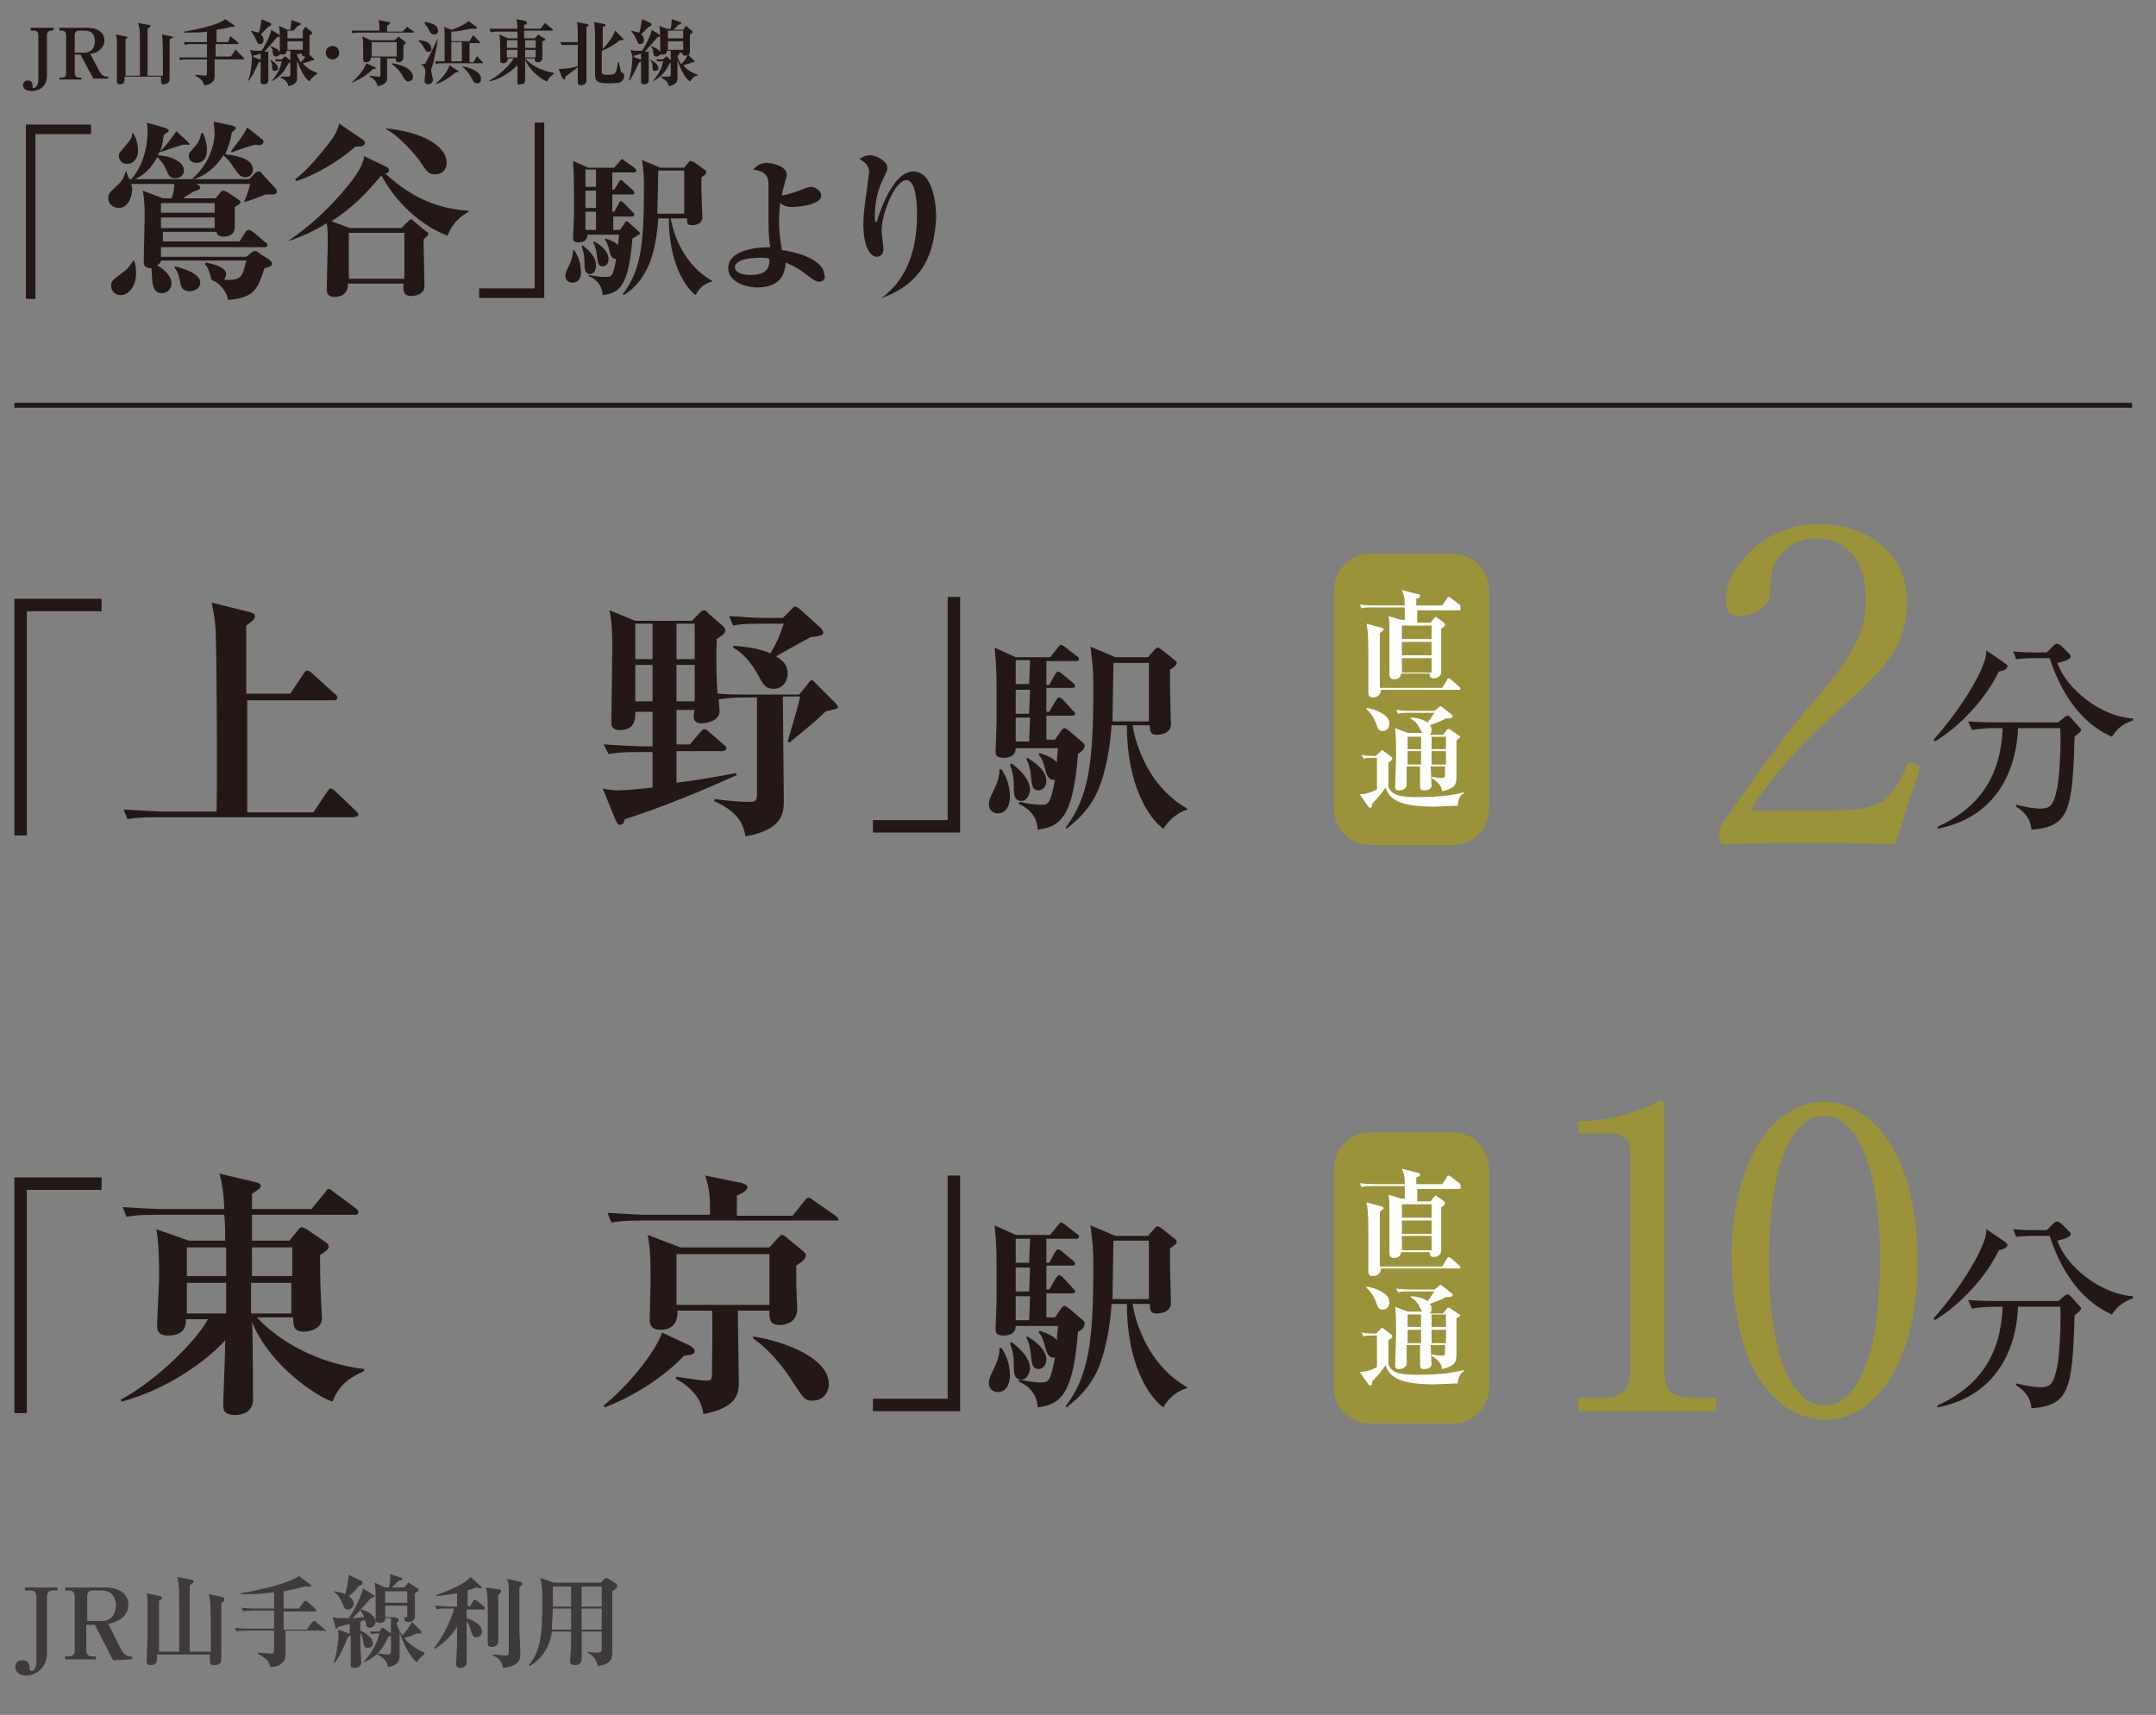 <?xml version="1.0" encoding="utf-8"?>
<!-- Generator: Adobe Illustrator 25.0.1, SVG Export Plug-In . SVG Version: 6.00 Build 0)  -->
<svg version="1.1" id="レイヤー_1" xmlns="http://www.w3.org/2000/svg" xmlns:xlink="http://www.w3.org/1999/xlink" x="0px"
	 y="0px" viewBox="0 0 225 179" style="enable-background:new 0 0 225 179;" xml:space="preserve">
<rect x="0" y="0" width="225" height="179" fill="#808080" stroke="none"/>
<style type="text/css">
	.st0{fill:#231815;}
	.st1{fill:#9A933A;}
	.st2{fill:#FFFFFF;}
	.st3{fill:#3E3A39;}
	.st4{fill:none;stroke:#231815;stroke-width:0.51;stroke-miterlimit:10;}
</style>
<path class="st0" d="M2.8,63.9v23.3H1.5V62.5h9.1v1.3H2.8V63.9z"/>
<path class="st0" d="M36.9,85.3H16.2c-1.6,0-2.2,0.1-2.9,0.2l-0.4-1c1.6,0.1,3.5,0.2,3.8,0.2h5.9c0.1-3.8,0-17.3-0.1-19
	c-0.1-1.5-0.3-2.1-0.4-2.8l4,1c0.2,0.1,0.5,0.1,0.5,0.4c0,0.3-0.1,0.4-0.9,1c0,1.1,0,6.1,0,7.1h4.6l1.4-2.1c0.1-0.2,0.2-0.3,0.4-0.3
	s0.4,0.2,0.5,0.3l2.3,2.1c0.2,0.1,0.3,0.3,0.3,0.4c0,0.3-0.2,0.3-0.4,0.3h-9c0,8,0,10.2,0,11.7h6.9l1.4-2.1c0.2-0.3,0.3-0.4,0.4-0.4
	c0.1,0,0.3,0.1,0.5,0.3l2.2,2.1c0.1,0.1,0.2,0.2,0.2,0.4C37.3,85.2,37.1,85.3,36.9,85.3z"/>
<path class="st0" d="M86.4,74.2c-0.2,0-0.3,0.1-0.6,0.4c-0.6,0.6-1.7,1.5-3.4,2.9l-0.2-0.1c0.7-2.4,1.1-3.7,1.3-4.7h-1.8
	c0,1.7,0.1,9.3,0.1,10.9c0,1.1,0,3-4,3.7c-0.2-1.1-0.6-2.5-3.3-3.7l0.1-0.2c1.3,0.2,2.9,0.3,3.5,0.3c0.8,0,0.9-0.1,0.9-0.9v-10h-1.2
	c-1.5,0-2.1,0.1-2.8,0.2c0,0.2,0.1,1,0.1,1.2c0,1.2-1.7,1.3-1.9,1.3c-0.6,0-0.8-0.3-0.8-0.7c0-0.1,0-0.5,0.1-0.7h-1.9v3.6H72
	l1.1-1.3c0.3-0.3,0.3-0.3,0.4-0.3c0.2,0,0.4,0.2,0.5,0.3l1.5,1.3c0.2,0.2,0.3,0.2,0.3,0.4c0,0.2-0.2,0.3-0.4,0.3h-4.8v3.3
	c3.2-0.4,5-0.8,6.2-1l0.1,0.2c-5.5,2.5-10,4.1-11.7,4.6c-0.1,0.5-0.3,0.6-0.5,0.6c-0.3,0-0.4-0.5-0.5-0.6l-1.3-3.2
	c0.4,0.1,1,0.2,1.6,0.2c0.8,0,2.8-0.2,3.6-0.3v-3.7h-1.7c-1.6,0-2.2,0.1-2.9,0.2l-0.5-1c1.6,0.1,3.6,0.2,3.9,0.2h1.2v-3.6h-1.8
	c0,0.5,0.1,1.9-1.6,1.9c-0.7,0-0.9-0.3-0.9-0.8c0-1.2,0.1-6.7,0.1-7.8c0-1.1,0-2.6-0.3-3.9l2.7,1.1h5.9L73,64
	c0.2-0.2,0.3-0.3,0.5-0.3s0.4,0.3,0.5,0.4l1.4,1.2c0.2,0.2,0.3,0.3,0.3,0.5s-0.1,0.4-0.9,0.9c-0.1,2.7,0,5.2,0.1,5.7
	c1.1,0.1,2.2,0.1,3.4,0.1h5.1l0.9-1.1c0.1-0.1,0.2-0.4,0.4-0.4c0.2,0,0.3,0.2,0.4,0.3l2.1,2.1c0.2,0.2,0.2,0.2,0.2,0.4
	C87.6,73.9,87.3,74,86.4,74.2z M68.1,65.1h-1.8v3.7h1.8V65.1z M68.1,69.4h-1.8v3.8h1.8V69.4z M72.5,65.1h-1.9v3.7h1.9V65.1z
	 M72.5,69.4h-1.9v3.8h1.9V69.4z M85.7,66.3c-0.2,0.1-0.9,0.2-1.1,0.2c-0.2,0.1-3.1,1.7-3.6,2c0.4,0.3,1.2,0.7,1.2,1.8
	c0,0.8-0.5,1.6-1.5,1.6c-0.8,0-1-0.5-1.3-0.9c-0.7-1.4-1.6-2.7-2.9-3.4l0.1-0.2c0.9,0.1,2.5,0.2,3.8,0.8c0.9-1.5,1.1-2.3,1.4-3.1
	h-2.4c-1.9,0-2.4,0.1-2.9,0.2l-0.4-1c1.3,0.1,2.6,0.2,3.8,0.2h1.8l0.8-0.8c0.1-0.1,0.3-0.4,0.5-0.4c0.1,0,0.4,0.2,0.5,0.3l2.1,1.9
	c0.1,0.1,0.3,0.3,0.3,0.5C86,66,85.9,66.2,85.7,66.3z"/>
<path class="st0" d="M91.1,86.9v-1.3h7.8V62.3h1.3v24.6H91.1z"/>
<path class="st0" d="M104.1,84.9c-0.4,0-0.9-0.3-0.9-0.9c0-0.4,0.1-0.7,0.5-1.5c0.6-1.2,0.6-1.8,0.6-2.2h0.2
	c0.3,0.4,0.9,1.4,0.9,2.9C105.4,83.3,105.4,84.9,104.1,84.9z M112.5,78.7c-0.5,6.5-1.8,7.6-4.2,7.9c-0.1-1.7-1.3-2.4-2-2.7l0.1-0.2
	c0.6,0.1,1.3,0.3,2.2,0.3c0.8,0,1,0,1.5-2.6c-0.7,0.1-0.9-0.6-1-1c-0.3-1.2-0.5-1.4-0.7-1.6l0.1-0.2c0.9,0.3,1.5,0.6,1.8,1
	c0-0.6,0.1-1.1,0.1-1.5H106c0,0.7-0.5,1-1.3,1s-0.8-0.4-0.8-0.7c0-0.1,0.1-2.6,0.1-3c0-1.3,0-2.5,0-3.8c0-0.8,0-2-0.2-4l2.2,1h3.6
	l0.8-1c0.1-0.1,0.2-0.3,0.3-0.3c0.1,0,0.3,0.1,0.4,0.2l1.3,1c0.2,0.1,0.2,0.2,0.2,0.3c0,0.2-0.2,0.2-0.3,0.2h-3.1v2.5h0.3l0.6-1.1
	c0.1-0.1,0.2-0.3,0.3-0.3c0.1,0,0.3,0.1,0.4,0.2l1.2,1c0.1,0.1,0.2,0.2,0.2,0.3c0,0.2-0.2,0.2-0.3,0.2h-2.7v2.5h0.3l0.7-1.2
	c0.1-0.1,0.2-0.3,0.3-0.3s0.3,0.1,0.4,0.2l1.1,1.2c0.2,0.2,0.2,0.2,0.2,0.3c0,0.2-0.2,0.2-0.3,0.2h-2.7v2.5h0.9l0.7-1
	c0.1-0.1,0.2-0.2,0.3-0.2c0.1,0,0.2,0.1,0.5,0.3l1.4,1.2c0.1,0.1,0.2,0.2,0.2,0.3C113.2,78.2,112.8,78.5,112.5,78.7z M106.6,83.6
	c-0.8,0-0.8-0.8-0.8-1.4c0-0.7,0-1.3-0.4-2.4l0.2-0.1c1.3,1,1.9,1.9,1.9,2.8C107.4,83.1,107.1,83.6,106.6,83.6z M107.5,68.9H106v2.5
	h1.4L107.5,68.9L107.5,68.9z M107.5,72H106v2.5h1.4L107.5,72L107.5,72z M107.5,74.9H106v2.5h1.4L107.5,74.9L107.5,74.9z M108.4,82.5
	c-0.7,0-0.7-0.6-0.8-1.3c0-0.2-0.1-1.3-0.5-2l0.1-0.1c0.6,0.3,2,1.3,2,2.4C109.2,82.2,108.7,82.5,108.4,82.5z M121.4,86.5
	c-1.5-1.1-3.8-4.5-3.8-10.8H116c-0.1,2-0.6,5.3-1.7,7.4c-0.9,1.7-2.1,2.7-3,3.4l-0.1-0.1c2.4-3.2,2.9-6.6,2.9-14.6
	c0-2.1-0.1-2.6-0.3-4.3l2.6,1.1h3.4l0.7-0.8c0.1-0.1,0.2-0.2,0.3-0.2c0.1,0,0.3,0.1,0.4,0.2l1.4,1.1c0.1,0.1,0.2,0.2,0.2,0.3
	c0,0.2-0.2,0.4-0.7,0.7c0,0.4,0,1,0,1.8c0,0.6,0.1,3.7,0.1,3.9c0,1.1-1.4,1.1-1.5,1.1c-0.6,0-0.7-0.3-0.7-1h-1.8
	c0.1,0.8,1.1,6.1,5.7,8.7v0.1C122.4,85,121.7,86.1,121.4,86.5z M119.8,69.2h-3.6c0,0.9-0.1,5.1-0.1,6.1h3.8v-6.1H119.8z"/>
<g>
	<path class="st0" d="M208.6,70.1c-1.8,3.7-5.1,6.4-6.7,7.3l-0.1-0.2c3-3.4,4.7-6.5,5.2-7.9c0.2-0.5,0.3-1,0.3-1.4l1.9,1.3
		c0.1,0.1,0.3,0.2,0.3,0.3C209.5,69.9,209,70,208.6,70.1z M216.5,76.9c-0.2,7.8-0.6,9.4-4.5,9.7c-0.1-1.4-1.1-2.1-1.6-2.4V84
		c0.9,0.2,1.8,0.4,2.5,0.4c1,0,1.4-0.2,1.8-2.2c0.3-1.6,0.4-5.2,0.3-6.2h-4.4c-0.1,3.4-1.6,9.2-8.4,10.5v-0.2
		c4.4-2,6.6-5.3,6.8-10.3h-0.6c-0.5,0-1.6,0-2.6,0.2l-0.4-0.9c1.3,0.1,2.7,0.1,3.3,0.1h6.1l0.6-0.5c0.1-0.1,0.3-0.2,0.4-0.2
		c0.1,0,0.2,0.1,0.3,0.2l0.9,1c0.1,0.1,0.2,0.2,0.2,0.3C217.1,76.4,217.1,76.4,216.5,76.9z M220.4,76.9c-2.3-1-4.9-3.3-6.5-8.2h-1.7
		c-1.1,0-1.5,0.1-1.8,0.1l-0.3-0.8c1,0.1,1.9,0.1,2.4,0.1h1.1l0.7-0.7c0.2-0.2,0.3-0.2,0.4-0.2c0.1,0,0.2,0.1,0.4,0.2l0.8,0.8
		c0.1,0.1,0.2,0.2,0.2,0.3c0,0.4-1,0.6-1.4,0.7c1,2.8,4.6,5.6,7.9,5.8v0.2C221.3,75.6,220.8,76.3,220.4,76.9z"/>
</g>
<g>
	<g>
		<path class="st1" d="M155.4,84.4c0,2.1-1.7,3.8-3.8,3.8H143c-2.1,0-3.8-1.7-3.8-3.8V61.6c0-2.1,1.7-3.8,3.8-3.8h8.6
			c2.1,0,3.8,1.7,3.8,3.8L155.4,84.4L155.4,84.4z"/>
	</g>
	<g>
		<path class="st2" d="M152.3,63.7h-4.4c0,0.1,0,0.9,0,1.3h1.4l0.3-0.4c0.1-0.1,0.2-0.2,0.2-0.2c0.1,0,0.2,0.1,0.2,0.1l0.6,0.4
			c0.1,0.1,0.2,0.2,0.2,0.3c0,0.1-0.1,0.3-0.4,0.4c0,0.7,0,3.9,0,4.5c0,0.7-0.7,0.7-0.8,0.7c-0.4,0-0.4-0.3-0.4-0.5h-3
			c0,0.6-0.6,0.6-0.7,0.6c-0.3,0-0.5-0.1-0.5-0.5c0-0.2,0-0.8,0-1c0-0.7,0-1.4,0-2.2c0-2.2,0-2.5-0.1-2.9l1.3,0.4h0.4
			c0-0.2,0-1.1,0-1.3h-3.2c-0.7,0-1,0-1.3,0.1l-0.2-0.4c0.7,0.1,1.6,0.1,1.7,0.1h3c0-0.9-0.1-1.1-0.3-1.6l1.6,0.4
			c0.2,0,0.3,0.1,0.3,0.2c0,0.1,0,0.2-0.4,0.3v0.7h2.7l0.5-0.7c0-0.1,0.1-0.2,0.2-0.2c0,0,0.1,0.1,0.2,0.1l0.9,0.7
			c0.1,0,0.1,0.1,0.1,0.2C152.5,63.7,152.4,63.7,152.3,63.7z M152.4,72h-8.3c0,0.2,0,0.3-0.1,0.4c0,0.1-0.3,0.4-0.7,0.4
			c-0.5,0-0.5-0.3-0.5-0.5c0-0.1,0-0.8,0-0.9c0-1.1,0-2.4,0-3.2c0-2.3-0.1-2.6-0.2-3.1l1.5,0.4c0.1,0,0.3,0.1,0.3,0.2
			s-0.2,0.2-0.4,0.4c0,0.8,0,2.1,0,3c0,0.8,0,2,0,2.7h6.5L151,71c0-0.1,0.1-0.2,0.2-0.2c0.1,0,0.1,0.1,0.2,0.1l0.9,0.8
			C152.4,71.8,152.4,71.8,152.4,72C152.6,72,152.5,72,152.4,72z M149.4,65.3h-3.1v1.4h3.1V65.3z M149.4,67h-3.1v1.4h3.1V67z
			 M149.4,68.7h-3.1v1.5h3.1V68.7z"/>
		<path class="st2" d="M152.1,84.1c-0.4,0-2.1,0.1-2.4,0.1c-3.5,0-4.7-0.7-5.1-2c-0.2,0.3-0.7,1-1.4,1.7c0,0.4-0.1,0.4-0.2,0.4
			c-0.1,0-0.1,0-0.2-0.1l-0.9-1.3c0.8,0,1.4-0.3,1.8-0.5v-3.3h-0.3c-0.6,0-0.9,0-1.1,0.1l-0.2-0.4c0.5,0.1,1.3,0.1,1.5,0.1l0.5-0.5
			l0.1-0.1c0,0,0.1,0,0.2,0.1l0.8,0.6c0.1,0.1,0.1,0.1,0.1,0.2s-0.1,0.2-0.4,0.4c0,0.2,0,2.2,0,2.5c0.3,1,1.5,1.1,3.1,1.1
			s3.2-0.1,4.8-0.5v0.1C152.3,83,152.2,83.5,152.1,84.1z M144.3,76.3c-0.4,0-0.5-0.2-0.7-0.8c-0.3-0.8-0.7-1.2-1-1.5v-0.1
			c0.9,0.1,2.4,0.7,2.4,1.6C145,76,144.7,76.3,144.3,76.3z M152,77.3c0,0.3,0,0.4,0,0.9s0,2.5,0,2.9c0,0.9-0.3,1.2-1.5,1.5
			c-0.1-0.8-0.7-1.1-1.1-1.4v-0.1c0.2,0,0.8,0.1,1,0.1c0.4,0,0.4-0.1,0.4-0.3V80h-1.5c0,0.2,0.1,1.8,0.1,2c0,0.3-0.3,0.5-0.8,0.5
			c-0.3,0-0.4-0.1-0.4-0.4s0-1.8,0-2.1h-1.4c0,0.3,0,1.6,0,1.9c0,0.4-0.4,0.6-0.8,0.6c-0.3,0-0.4-0.1-0.4-0.4c0-0.5,0.1-2.7,0.1-3.2
			c0-0.4,0-2.1-0.1-2.9l1.3,0.5h1.5c0-0.1-0.2-0.4-0.2-0.4c-0.3-0.7-0.8-1-1-1.1v-0.1c1,0,1.6,0.4,1.8,0.5c0.4-0.5,0.4-0.6,0.7-1
			h-2.5c-0.7,0-1,0-1.3,0.1l-0.2-0.4c0.7,0.1,1.6,0.1,1.7,0.1h2.3l0.5-0.4l0.1-0.1c0,0,0.1,0,0.2,0.1l1,0.8c0.1,0.1,0.1,0.1,0.1,0.2
			s-0.1,0.2-0.7,0.2c-0.1,0-0.1,0-0.2,0.1c-0.4,0.2-0.9,0.4-1.5,0.6c0.1,0.1,0.2,0.2,0.2,0.5s-0.1,0.4-0.2,0.5h1.4l0.4-0.5
			c0-0.1,0.1-0.1,0.2-0.1c0,0,0.1,0,0.2,0.1l0.9,0.6l0.1,0.1C152.5,76.9,152.2,77.1,152,77.3z M148.3,76.9h-1.4v1.3h1.4V76.9z
			 M146.9,78.4v1.4h1.4c0-0.3,0-1,0-1.4H146.9z M150.9,76.9h-1.5v1.3h1.5V76.9z M150.9,78.4h-1.5c0,1,0,1.1,0,1.4h1.5V78.4z"/>
	</g>
</g>
<g>
	<path class="st3" d="M5.6,166c-0.6,0-0.7,0.3-0.7,0.7v5.9c0,1.6-1.3,2.3-2.2,2.3c-0.4,0-1.1-0.2-1.1-0.9c0-0.5,0.3-0.7,0.8-0.7
		s0.7,0.4,0.7,0.8c0,0.2,0,0.3,0.2,0.3c0.4,0,0.5-0.6,0.5-1.1v-6.6c0-0.5-0.2-0.7-0.7-0.7H2.6v-0.3H6v0.3H5.6z"/>
	<path class="st3" d="M11.8,173.3l-1.9-3.7H9v2.6c0,0.5,0.2,0.7,0.7,0.7H10v0.3H6.8v-0.3h0.3c0.5,0,0.7-0.2,0.7-0.7v-5.5
		c0-0.5-0.2-0.7-0.7-0.7H6.8v-0.3h4.1c1.6,0,2.5,0.7,2.5,1.8c0,0.6-0.3,1.1-0.7,1.4c-0.5,0.4-1,0.5-1.4,0.6l1.2,2.4
		c0.4,0.9,0.8,1,1.2,1h0.1v0.3L11.8,173.3L11.8,173.3z M10.5,166H9.8c-0.6,0-0.7,0.2-0.7,0.7v2.5h1.5c1.1,0,1.5-0.8,1.5-1.8
		C12,166.5,11.5,166,10.5,166z"/>
	<path class="st3" d="M23.1,167.3c0,0.3,0,0.8,0,1.7c0,0.6,0,3.1,0,3.7c0,0.3,0,0.8-0.1,0.9c-0.2,0.2-0.6,0.2-0.7,0.2
		c-0.4,0-0.4-0.1-0.4-1.1h-5.5c0,0.7,0,1.1-0.7,1.1c-0.4,0-0.4-0.3-0.4-0.5c0-0.3,0.1-1.9,0.1-2.2c0-1.1,0-2.6,0-3.6
		c0-0.5,0-0.7-0.1-1.2l1.4,0.3c0.1,0,0.2,0.1,0.2,0.2c0,0.1-0.1,0.2-0.3,0.3c0,0.8,0,4.5,0,5.3h2.1c0-0.6,0-3.7,0-4.6
		c0-1.9,0-2.3-0.2-3.2l1.5,0.3c0.1,0,0.2,0.1,0.2,0.2c0,0.1-0.2,0.2-0.4,0.4c0,1.1,0,5.9,0,6.9H22c0-1.6,0-1.8,0-2.5
		c0-0.8,0-2.9-0.2-3.5l1.4,0.3c0.1,0,0.2,0.1,0.2,0.2C23.4,167.1,23.4,167.2,23.1,167.3z"/>
	<path class="st3" d="M33.8,170.2h-4c0,0.5,0,1.7,0,2.1c0,0.7,0,1-0.4,1.3c-0.4,0.4-1,0.4-1.2,0.4c-0.1-0.6-0.3-0.8-1.3-1.4v-0.1
		c0.2,0,1.2,0.1,1.4,0.1c0.2,0,0.3,0,0.3-0.6c0-0.3,0-1.6,0-1.8h-2.8c-0.6,0-0.9,0-1.1,0.1l-0.2-0.4c0.6,0.1,1.4,0.1,1.5,0.1h2.6
		v-1.9h-2.1c-0.6,0-0.9,0-1.1,0.1l-0.2-0.4c0.6,0.1,1.4,0.1,1.5,0.1h1.9v-1.7c-0.9,0.1-1.7,0.2-2.6,0.2c-0.3,0-0.5,0-0.9,0v-0.1
		c2.5-0.4,5.4-1.2,6.1-1.8l1.2,0.9l0.1,0.1c0,0.1-0.1,0.1-0.2,0.1c0,0-0.2,0-0.5,0c-0.4,0.1-1.1,0.3-2.2,0.5v1.8h1.6l0.5-0.7
		c0.1-0.1,0.1-0.1,0.2-0.1s0.2,0.1,0.2,0.1l0.8,0.7C33,168,33,168,33,168.1c0,0.1-0.1,0.1-0.2,0.1h-3.2c0,1,0,1.1,0,1.9H32l0.6-0.8
		c0.1-0.1,0.1-0.1,0.2-0.1c0,0,0.1,0,0.2,0.1l0.9,0.8c0.1,0,0.1,0.1,0.1,0.2C33.9,170.2,33.8,170.2,33.8,170.2z"/>
	<path class="st3" d="M38.6,169.9c-0.3,0-0.4-0.2-0.4-0.4c0-0.1-0.1-0.3-0.1-0.4c-0.3,0.1-0.4,0.1-0.5,0.2c0,2.6,0,2.9,0.1,3.8
		c0,0.1,0,0.4,0,0.4c0,0.2-0.1,0.6-0.7,0.6c-0.4,0-0.4-0.2-0.4-0.3c0-0.5,0-2.6,0-3.1c-0.1,0.1-0.2,0.1-0.3,0.2
		c-0.4,1-0.8,1.9-1.4,2.7h-0.1c0.4-1,0.6-2.9,0.5-3.5l1.1,0.4h0.1v-1c-0.4,0.1-0.8,0.2-1.2,0.3c-0.1,0.1-0.1,0.2-0.2,0.2
		c-0.1,0-0.1-0.1-0.1-0.2l-0.3-1c0.4,0.1,0.6,0.1,1,0.1c0.3,0,0.6,0,0.7,0c0.9-1.3,1.4-2.7,1.5-3.1l1.1,0.7c0.1,0,0.1,0.1,0.1,0.1
		c0,0.1,0,0.1-0.4,0.2c-0.6,0.7-1.1,1.3-1.9,2.1c0.4,0,0.8-0.1,1.2-0.1c-0.1-0.3-0.2-0.5-0.4-0.7l0.1-0.1c1.4,0.4,1.5,1.1,1.5,1.3
		C39.2,169.5,39,169.9,38.6,169.9z M37.5,165.5c-0.4,0.5-0.8,0.9-1.1,1.1c0.3,0.2,0.5,0.5,0.5,0.8c0,0.4-0.3,0.6-0.6,0.6
		s-0.3-0.1-0.6-0.7c-0.3-0.7-0.6-1-0.8-1.1v-0.1c0.6,0.1,1,0.2,1.1,0.3c0.1-0.2,0.3-1,0.4-2l1.3,0.6c0.1,0,0.1,0.1,0.1,0.1
		C37.9,165.4,37.8,165.4,37.5,165.5z M38.4,172c-0.4,0-0.4-0.2-0.5-0.7c-0.1-0.4-0.2-0.8-0.4-1l0.1-0.1c0.6,0.2,1.3,0.8,1.3,1.3
		C39,171.8,38.7,172,38.4,172z M40.5,170.9c-0.5,1.1-1.1,2-2.5,2.6v-0.1c1.1-1.2,1.4-2.2,1.6-2.9h-0.2c-0.3,0-0.5,0-0.6,0.1
		l-0.2-0.3c0.3,0,0.6,0,1,0l0.2-0.3l0.1-0.1c0.1,0,0.1,0,0.2,0.1l0.7,0.5l0.1,0.1C40.8,170.7,40.8,170.7,40.5,170.9z M43.5,173.5
		c-0.8-0.6-1.4-2-1.8-3.1c0,0.8,0,1,0,2c0,0.1,0,0.4,0,0.4c0,0.4,0,1-1.2,1.2c-0.2-0.7-0.4-0.9-1.1-1.3v-0.1c0.5,0,0.9,0.1,1,0.1
		c0.4,0,0.4-0.1,0.4-0.6v-2.4c0-0.2,0-0.6,0-0.8h-0.6c0,0.4-0.2,0.5-0.6,0.5c-0.2,0-0.4-0.1-0.4-0.3c0-0.1,0-0.3,0-0.4
		c0-0.1,0-0.7,0-1.3c0-1.2,0-1.6-0.1-2.2l1.1,0.5h0.4c0-0.1,0.2-0.7,0.1-1.4l1.2,0.4c0.1,0,0.1,0.1,0.1,0.1c0,0.1-0.1,0.2-0.4,0.2
		c-0.1,0.1-0.4,0.4-0.7,0.7h1.3l0.3-0.4l0.1-0.1c0,0,0.1,0,0.2,0.1l0.8,0.5l0.1,0.1c0,0.2-0.2,0.3-0.4,0.4c0,0.6,0,1.5,0,1.9
		c0,0.1,0,0.4,0,0.5c0,0.5-0.4,0.6-0.7,0.6c-0.4,0-0.4-0.3-0.4-0.5h-1l0.2,0.1c0.1,0,0.2,0,0.2,0.2s-0.1,0.2-0.2,0.3
		c0,0.4,0.5,1.2,0.6,1.3c0.4-0.4,0.7-0.9,1-1.4l0.9,0.9c0,0,0.1,0.1,0.1,0.2c0,0.1-0.1,0.1-0.2,0.1c-0.1,0-0.2,0-0.3,0
		c-0.2,0.1-0.7,0.3-1.3,0.5c0.6,0.7,1.2,1.1,2.1,1.5v0.1C44.3,172.7,43.9,172.9,43.5,173.5z M42.5,166.1h-2.3v1.2h2.3V166.1z
		 M42.5,167.6h-2.3v1.2h2.3V167.6z"/>
	<path class="st3" d="M49,167.7l0.4-0.6c0-0.1,0.1-0.1,0.2-0.1c0.1,0,0.1,0.1,0.2,0.1l0.7,0.6c0.1,0,0.1,0.1,0.1,0.2
		c0,0.1-0.1,0.1-0.2,0.1h-1.7v0.9c0.4,0.1,1.6,0.6,1.6,1.4c0,0.3-0.2,0.6-0.6,0.6c-0.2,0-0.3,0-0.5-0.5c-0.2-0.7-0.3-0.9-0.5-1.2
		c0,0.7,0,3.6,0,4.2c0,0.2,0,0.7-0.7,0.7c-0.3,0-0.4-0.2-0.4-0.4c0,0,0.1-1.9,0.1-2.2c0-0.8,0-1.2,0-1.7c-0.6,1-1.4,1.7-2.3,2.3
		l-0.1-0.1c1-1.2,1.8-3,2.1-4.1h-0.7c-0.6,0-0.9,0-1.1,0.1l-0.2-0.4c0.4,0,1,0.1,1.5,0.1h0.8c0-0.5,0-1.1,0-1.4
		c-1.3,0.2-1.9,0.3-2.2,0.3v-0.1c1.7-0.6,3.2-1.3,3.6-1.9l1.1,1c0.1,0.1,0.1,0.1,0.1,0.1c0,0.1-0.1,0.1-0.1,0.1
		c-0.1,0-0.4-0.1-0.5-0.1c-0.3,0.1-0.5,0.2-0.9,0.3v1.6L49,167.7L49,167.7z M52.1,165.9c0.2,0,0.2,0.1,0.2,0.2c0,0.1,0,0.1-0.3,0.4
		v1.2c0,0.6,0,3,0,3.6s-0.6,0.6-0.7,0.6c-0.4,0-0.4-0.2-0.4-0.5c0-0.5,0-2.9,0-3.3c0-1.8-0.1-2-0.2-2.4L52.1,165.9z M54.3,165.1
		c0.2,0.1,0.2,0.1,0.2,0.2c0,0.1,0,0.1-0.3,0.4c0,1.2,0,3,0,4.3c0,0.4,0.1,2.1,0.1,2.5c0,0.6,0,1.4-1.8,1.6c-0.1-0.4-0.2-1-1.1-1.3
		v-0.1c0.3,0,1.1,0.1,1.3,0.1c0.4,0,0.4-0.1,0.4-0.5c0-0.2,0-0.8,0-1c0-1.4,0-3.6,0-5c0-0.8,0-1.1-0.2-1.5L54.3,165.1z"/>
	<path class="st3" d="M63.9,166.1c0,1,0,5.4,0,6.3c0,0.6,0,1.3-1.5,1.5c-0.1-0.3-0.2-1-1.1-1.4v-0.1c0.6,0.1,0.9,0.1,1,0.1
		c0.4,0,0.5-0.1,0.5-0.4c0-0.3,0-1.5,0-1.8h-2.1c0,0.4,0,2.4,0,2.8c0,0.2,0,0.7-0.7,0.7c-0.5,0-0.5-0.3-0.5-0.4
		c0-0.3,0.1-1.5,0.1-1.7c0-0.5,0-0.9,0-1.4h-2c-0.3,2.1-1.5,3.1-2.3,3.6l-0.1-0.1c1.2-1.5,1.4-3,1.4-6.8c0-0.8,0-1.3-0.2-2.3
		l1.4,0.5h4.9l0.4-0.4c0.1-0.1,0.1-0.1,0.2-0.1c0,0,0.1,0.1,0.2,0.1l0.8,0.5c0.1,0.1,0.1,0.1,0.1,0.2
		C64.4,165.8,64.1,166,63.9,166.1z M57.7,167.9c-0.1,1.8-0.1,1.9-0.1,2.2h2c0-0.7,0-1.5,0-2.2H57.7z M59.6,165.6h-1.9v2.1h1.9V165.6
		z M60.7,165.6v2.1h2.1v-2.1H60.7z M60.7,167.9v2.2h2.1v-2.2H60.7z"/>
</g>
<path class="st0" d="M2.8,124.2v23.3H1.5v-24.6h9.1v1.3C10.6,124.2,2.8,124.2,2.8,124.2z"/>
<path class="st0" d="M34.7,146.3c-1.6-0.5-6.5-3.7-8.4-8.3c0.1,1.7,0.1,6.7,0.1,8.1c0,1.5-1.5,1.6-1.8,1.6c-1.3,0-1.3-0.6-1.3-1.1
	c0-0.1,0-0.2,0-0.4c0.1-2.2,0.2-5.3,0.2-6.3c-2,2.2-6,5.1-10.8,6.4l-0.1-0.2c3.9-2.1,8-6.3,9.1-8.4h-2.3c0.1,1.5-1.1,1.7-1.9,1.7
	c-1.1,0-1.1-0.7-1.1-1.1c0-0.8,0.2-4.1,0.2-4.9c0-1.5,0-3.7-0.3-5.1l3.4,1.2h3.8c0-0.6,0-2-0.1-2.7h-7.3c-1.6,0-2.2,0.1-2.9,0.2
	l-0.4-1c1.6,0.1,3.5,0.2,3.8,0.2h6.8c0-0.6-0.1-2.3-0.5-3.7l3.8,0.9c0.4,0.1,0.5,0.2,0.5,0.4c0,0.2-0.1,0.3-0.9,0.8
	c0,0.1,0,1.4,0,1.6h6.2l1.4-1.7c0.2-0.3,0.3-0.4,0.4-0.4c0.1,0,0.3,0.1,0.5,0.3l2.3,1.7c0.1,0.1,0.3,0.2,0.3,0.4
	c0,0.3-0.2,0.3-0.4,0.3H26.3v2.7h3.9l0.9-1.1c0.1-0.1,0.2-0.3,0.4-0.3c0.1,0,0.3,0.1,0.5,0.2l1.9,1.3c0.2,0.1,0.4,0.3,0.4,0.5
	s-0.1,0.4-0.9,0.9c0,1.1,0,2.6,0.1,4.5c0,0.4,0.1,1.8,0.1,2.1c0,1-1.1,1.4-1.9,1.4c-1.1,0-1.1-0.7-1.1-1.5h-3.8
	c2.3,2.5,6.3,4.8,11.2,5.4v0.2C37,143.6,35.5,144.2,34.7,146.3z M23.6,130.2h-4.1v3h4.1V130.2z M23.6,133.9h-4.1v3.2h4.1V133.9z
	 M30.4,130.2h-4.1v3h4.2v-3H30.4z M30.4,133.9h-4.2v3.2h4.2C30.4,137.1,30.4,133.9,30.4,133.9z"/>
<path class="st0" d="M71.4,141.5c-2,2.1-5.1,4.2-8.3,5.4l-0.1-0.2c2.4-1.9,5.3-5.4,6.1-7.6l3,1.4c0.1,0.1,0.4,0.3,0.4,0.5
	C72.4,141.4,72.3,141.4,71.4,141.5z M87.2,127.4H66.7c-1.6,0-2.2,0.1-2.9,0.2l-0.4-1c1.6,0.1,3.5,0.2,3.8,0.2h6.9
	c0-1.8,0-2.5-0.5-4.1l3.9,0.8c0.2,0.1,0.5,0.2,0.5,0.4c0,0.3-0.4,0.6-1.1,0.9c0,1.4,0,1.7,0,2.1h5.8l1.3-1.6
	c0.1-0.1,0.2-0.3,0.4-0.3c0.1,0,0.4,0.2,0.5,0.3l2.3,1.6c0.1,0.1,0.3,0.2,0.3,0.4C87.6,127.4,87.4,127.4,87.2,127.4z M83.1,132.1
	c0,0.6,0,1.4,0,2.1c0,0.4,0.1,2.1,0.1,2.4c0,1.6-1.5,1.7-1.8,1.7c-1.1,0-1.1-0.6-1.1-1.5H77c0,1.2,0.1,6.4,0.1,7.4
	c0,1.1,0,2.7-3.7,3.4c-0.2-1.7-1.4-2.9-2.9-3.7l0.1-0.2c2.1,0.3,2.4,0.4,3.2,0.4c0.4,0,0.5-0.1,0.5-0.7c0-1.1,0.1-5.7,0-6.6h-3.6
	c0,0.4,0.1,2-1.8,2c-1.1,0-1.1-0.8-1.1-1.2c0-0.6,0.1-3.2,0.1-3.7c0-3.1-0.1-3.8-0.3-5l3.4,1.3h9.3l0.9-1c0.2-0.2,0.3-0.3,0.4-0.3
	s0.2,0,0.4,0.2l1.7,1.4c0.1,0.1,0.4,0.3,0.4,0.5C84.1,131.4,83.7,131.7,83.1,132.1z M80.3,130.9h-9.7v5.3h9.7V130.9z M84.8,146.2
	c-0.8,0-0.9-0.2-2.1-2c-0.1-0.2-1.8-2.9-4.1-4.5v-0.2c3.2,0.5,7.9,2.2,7.9,5C86.5,145.2,86,146.2,84.8,146.2z"/>
<path class="st0" d="M91.1,147.3V146h7.8v-23.3h1.3v24.6H91.1z"/>
<path class="st0" d="M104.1,145.3c-0.4,0-0.9-0.3-0.9-0.9c0-0.4,0.1-0.7,0.5-1.5c0.6-1.2,0.6-1.8,0.6-2.2h0.2
	c0.3,0.4,0.9,1.4,0.9,2.9C105.4,143.7,105.4,145.3,104.1,145.3z M112.5,139c-0.5,6.5-1.8,7.6-4.2,7.9c-0.1-1.7-1.3-2.4-2-2.7
	l0.1-0.2c0.6,0.1,1.3,0.3,2.2,0.3c0.8,0,1,0,1.5-2.6c-0.7,0.1-0.9-0.6-1-1c-0.3-1.2-0.5-1.4-0.7-1.6l0.1-0.2c0.9,0.3,1.5,0.6,1.8,1
	c0-0.6,0.1-1.1,0.1-1.5H106c0,0.7-0.5,1-1.3,1s-0.8-0.4-0.8-0.7c0-0.1,0.1-2.6,0.1-3c0-1.3,0-2.5,0-3.8c0-0.8,0-2-0.2-4l2.2,1h3.6
	l0.8-1c0.1-0.1,0.2-0.3,0.3-0.3c0.1,0,0.3,0.1,0.4,0.2l1.3,1c0.2,0.1,0.2,0.2,0.2,0.3c0,0.2-0.2,0.2-0.3,0.2h-3.1v2.5h0.3l0.6-1.1
	c0.1-0.1,0.2-0.3,0.3-0.3c0.1,0,0.3,0.1,0.4,0.2l1.2,1c0.1,0.1,0.2,0.2,0.2,0.3c0,0.2-0.2,0.2-0.3,0.2h-2.7v2.5h0.3l0.7-1.2
	c0.1-0.1,0.2-0.3,0.3-0.3s0.3,0.1,0.4,0.2l1.1,1.2c0.2,0.2,0.2,0.2,0.2,0.3c0,0.2-0.2,0.2-0.3,0.2h-2.7v2.5h0.9l0.7-1
	c0.1-0.1,0.2-0.2,0.3-0.2c0.1,0,0.2,0.1,0.5,0.3l1.4,1.2c0.1,0.1,0.2,0.2,0.2,0.3C113.2,138.6,112.8,138.9,112.5,139z M106.6,144
	c-0.8,0-0.8-0.8-0.8-1.4c0-0.7,0-1.3-0.4-2.4l0.2-0.1c1.3,1,1.9,1.9,1.9,2.8C107.4,143.5,107.1,144,106.6,144z M107.5,129.3H106v2.5
	h1.4L107.5,129.3L107.5,129.3z M107.5,132.3H106v2.5h1.4L107.5,132.3L107.5,132.3z M107.5,135.3H106v2.5h1.4L107.5,135.3
	L107.5,135.3z M108.4,142.9c-0.7,0-0.7-0.6-0.8-1.3c0-0.2-0.1-1.3-0.5-2l0.1-0.1c0.6,0.3,2,1.3,2,2.4
	C109.2,142.6,108.7,142.9,108.4,142.9z M121.4,146.9c-1.5-1.1-3.8-4.5-3.8-10.8H116c-0.1,2-0.6,5.3-1.7,7.4c-0.9,1.7-2.1,2.7-3,3.4
	l-0.1-0.1c2.4-3.2,2.9-6.6,2.9-14.6c0-2.1-0.1-2.6-0.3-4.3l2.6,1.1h3.4l0.7-0.8c0.1-0.1,0.2-0.2,0.3-0.2c0.1,0,0.3,0.1,0.4,0.2
	l1.4,1.1c0.1,0.1,0.2,0.2,0.2,0.3c0,0.2-0.2,0.4-0.7,0.7c0,0.4,0,1,0,1.8c0,0.6,0.1,3.7,0.1,3.9c0,1.1-1.4,1.1-1.5,1.1
	c-0.6,0-0.7-0.3-0.7-1h-1.8c0.1,0.8,1.1,6.1,5.7,8.7v0.1C122.4,145.3,121.7,146.4,121.4,146.9z M119.8,129.5h-3.6
	c0,0.9-0.1,5.1-0.1,6.1h3.8v-6.1H119.8z"/>
<g>
	<path class="st1" d="M164.7,145.9h2.4c2.2,0,3-0.9,3-2.6v-23.4c0-1.3-1.3-1.6-2.1-1.6h-3.3V117h0.8c3.3,0,6.5-1.5,7.1-1.8
		c0.3-0.2,0.4-0.3,0.6-0.3c0.4,0,0.5,0.3,0.5,0.6v27.8c0,1.9,0.9,2.6,3,2.6h2.4v1.4h-14.4V145.9z"/>
	<path class="st1" d="M190.4,148.2c-3,0-5.5-2.1-7.1-4.7c-1.8-3-2.6-8.3-2.6-12.3c0-9.2,3.9-16.2,9.7-16.2c4.5,0,9.7,4.8,9.7,16.6
		C200.2,142.1,195.7,148.2,190.4,148.2z M185.6,122.2c-0.6,2.2-1,5.8-1,9.4c0,9.6,2.3,15.1,5.8,15.1c3,0,4.3-4,4.8-5.6
		c0.6-2.2,1-5.9,1-9.5c0-9.9-2.4-15.1-5.8-15.1C187.4,116.4,186,120.6,185.6,122.2z"/>
	<path class="st0" d="M208.6,130.5c-1.8,3.7-5.1,6.4-6.7,7.3l-0.1-0.2c3-3.4,4.7-6.5,5.2-7.9c0.2-0.5,0.3-1,0.3-1.4l1.9,1.3
		c0.1,0.1,0.3,0.2,0.3,0.3C209.5,130.3,209,130.4,208.6,130.5z M216.5,137.3c-0.2,7.8-0.6,9.4-4.5,9.7c-0.1-1.4-1.1-2.1-1.6-2.4
		v-0.2c0.9,0.2,1.8,0.4,2.5,0.4c1,0,1.4-0.2,1.8-2.2c0.3-1.6,0.4-5.2,0.3-6.2h-4.4c-0.1,3.4-1.6,9.2-8.4,10.5v-0.2
		c4.4-2,6.6-5.3,6.8-10.3h-0.6c-0.5,0-1.6,0-2.6,0.2l-0.4-0.9c1.3,0.1,2.7,0.1,3.3,0.1h6.1l0.6-0.5c0.1-0.1,0.3-0.2,0.4-0.2
		c0.1,0,0.2,0.1,0.3,0.2l0.9,1c0.1,0.1,0.2,0.2,0.2,0.3C217.1,136.8,217.1,136.8,216.5,137.3z M220.4,137.2c-2.3-1-4.9-3.3-6.5-8.2
		h-1.7c-1.1,0-1.5,0.1-1.8,0.1l-0.3-0.8c1,0.1,1.9,0.1,2.4,0.1h1.1l0.7-0.7c0.2-0.2,0.3-0.2,0.4-0.2c0.1,0,0.2,0.1,0.4,0.2l0.8,0.8
		c0.1,0.1,0.2,0.2,0.2,0.3c0,0.4-1,0.6-1.4,0.7c1,2.8,4.6,5.6,7.9,5.8v0.2C221.3,136,220.8,136.6,220.4,137.2z"/>
</g>
<g>
	<g>
		<path class="st1" d="M155.4,144.8c0,2.1-1.7,3.8-3.8,3.8H143c-2.1,0-3.8-1.7-3.8-3.8V122c0-2.1,1.7-3.8,3.8-3.8h8.6
			c2.1,0,3.8,1.7,3.8,3.8L155.4,144.8L155.4,144.8z"/>
	</g>
	<g>
		<path class="st2" d="M152.3,124.1h-4.4c0,0.1,0,0.9,0,1.3h1.4l0.3-0.4c0.1-0.1,0.2-0.2,0.2-0.2c0.1,0,0.2,0.1,0.2,0.1l0.6,0.4
			c0.1,0.1,0.2,0.2,0.2,0.3c0,0.1-0.1,0.3-0.4,0.4c0,0.7,0,3.9,0,4.5c0,0.7-0.7,0.7-0.8,0.7c-0.4,0-0.4-0.3-0.4-0.5h-3
			c0,0.6-0.6,0.6-0.7,0.6c-0.3,0-0.5-0.1-0.5-0.5c0-0.2,0-0.8,0-1c0-0.7,0-1.4,0-2.2c0-2.2,0-2.5-0.1-2.9l1.3,0.4h0.4
			c0-0.2,0-1.1,0-1.3h-3.2c-0.7,0-1,0-1.3,0.1l-0.2-0.4c0.7,0.1,1.6,0.1,1.7,0.1h3c0-0.9-0.1-1.1-0.3-1.6l1.6,0.4
			c0.2,0,0.3,0.1,0.3,0.2s0,0.2-0.4,0.3v0.7h2.7l0.5-0.7c0-0.1,0.1-0.2,0.2-0.2c0,0,0.1,0.1,0.2,0.1l0.9,0.7c0.1,0,0.1,0.1,0.1,0.2
			C152.5,124.1,152.4,124.1,152.3,124.1z M152.4,132.4h-8.3c0,0.2,0,0.3-0.1,0.4c0,0.1-0.3,0.4-0.7,0.4c-0.5,0-0.5-0.3-0.5-0.5
			c0-0.1,0-0.8,0-0.9c0-1.1,0-2.4,0-3.2c0-2.3-0.1-2.6-0.2-3.1l1.5,0.4c0.1,0,0.3,0.1,0.3,0.2s-0.2,0.2-0.4,0.4c0,0.8,0,2.1,0,3
			c0,0.8,0,2,0,2.7h6.5l0.5-0.8c0-0.1,0.1-0.2,0.2-0.2c0.1,0,0.1,0.1,0.2,0.1l0.9,0.8C152.4,132.2,152.4,132.2,152.4,132.4
			C152.6,132.4,152.5,132.4,152.4,132.4z M149.4,125.7h-3.1v1.4h3.1V125.7z M149.4,127.4h-3.1v1.4h3.1V127.4z M149.4,129h-3.1v1.5
			h3.1V129z"/>
		<path class="st2" d="M152.1,144.4c-0.4,0-2.1,0.1-2.4,0.1c-3.5,0-4.7-0.7-5.1-2c-0.2,0.3-0.7,1-1.4,1.7c0,0.4-0.1,0.4-0.2,0.4
			c-0.1,0-0.1,0-0.2-0.1l-0.9-1.3c0.8,0,1.4-0.3,1.8-0.5v-3.3h-0.3c-0.6,0-0.9,0-1.1,0.1l-0.2-0.4c0.5,0.1,1.3,0.1,1.5,0.1l0.5-0.5
			l0.1-0.1c0,0,0.1,0,0.2,0.1l0.8,0.6c0.1,0.1,0.1,0.1,0.1,0.2c0,0.1-0.1,0.2-0.4,0.4c0,0.2,0,2.2,0,2.5c0.3,1,1.5,1.1,3.1,1.1
			s3.2-0.1,4.8-0.5v0.1C152.3,143.4,152.2,143.9,152.1,144.4z M144.3,136.7c-0.4,0-0.5-0.2-0.7-0.8c-0.3-0.8-0.7-1.2-1-1.5v-0.1
			c0.9,0.1,2.4,0.7,2.4,1.6C145,136.4,144.7,136.7,144.3,136.7z M152,137.6c0,0.3,0,0.4,0,0.9s0,2.5,0,2.9c0,0.9-0.3,1.2-1.5,1.5
			c-0.1-0.8-0.7-1.1-1.1-1.4v-0.1c0.2,0,0.8,0.1,1,0.1c0.4,0,0.4-0.1,0.4-0.3v-0.8h-1.5c0,0.2,0.1,1.8,0.1,2c0,0.3-0.3,0.5-0.8,0.5
			c-0.3,0-0.4-0.1-0.4-0.4c0-0.3,0-1.8,0-2.1h-1.4c0,0.3,0,1.6,0,1.9c0,0.4-0.4,0.6-0.8,0.6c-0.3,0-0.4-0.1-0.4-0.4
			c0-0.5,0.1-2.7,0.1-3.2c0-0.4,0-2.1-0.1-2.9l1.3,0.5h1.5c0-0.1-0.2-0.4-0.2-0.4c-0.3-0.7-0.8-1-1-1.1v-0.1c1,0,1.6,0.4,1.8,0.5
			c0.4-0.5,0.4-0.6,0.7-1h-2.5c-0.7,0-1,0-1.3,0.1l-0.2-0.4c0.7,0.1,1.6,0.1,1.7,0.1h2.3l0.5-0.4l0.1-0.1c0,0,0.1,0,0.2,0.1l1,0.8
			c0.1,0.1,0.1,0.1,0.1,0.2c0,0.1-0.1,0.2-0.7,0.2c-0.1,0-0.1,0-0.2,0.1c-0.4,0.2-0.9,0.4-1.5,0.6c0.1,0.1,0.2,0.2,0.2,0.5
			s-0.1,0.4-0.2,0.5h1.4l0.4-0.5c0-0.1,0.1-0.1,0.2-0.1c0,0,0.1,0,0.2,0.1l0.9,0.6l0.1,0.1C152.5,137.3,152.2,137.5,152,137.6z
			 M148.3,137.2h-1.4v1.3h1.4V137.2z M146.9,138.8v1.4h1.4c0-0.3,0-1,0-1.4H146.9z M150.9,137.2h-1.5v1.3h1.5V137.2z M150.9,138.8
			h-1.5c0,1,0,1.1,0,1.4h1.5V138.8z"/>
	</g>
</g>
<g>
	<g>
		<g>
			<path class="st0" d="M5.4,3.2C5,3.2,4.9,3.4,4.9,3.7v4.2c0,1.2-0.9,1.6-1.6,1.6C3,9.5,2.4,9.4,2.4,8.9c0-0.3,0.2-0.5,0.5-0.5
				c0.4,0,0.5,0.3,0.5,0.6c0,0.2,0,0.2,0.1,0.2C3.9,9.1,4,8.7,4,8.4V3.7c0-0.3-0.1-0.5-0.5-0.5H3.2V2.9h2.4v0.2L5.4,3.2L5.4,3.2z"/>
			<path class="st0" d="M9.8,8.3L8.4,5.7H7.8v1.9c0,0.3,0.1,0.5,0.5,0.5h0.2v0.2H6.2V8.1h0.2c0.4,0,0.5-0.1,0.5-0.5V3.7
				c0-0.3-0.1-0.5-0.5-0.5H6.2V2.9h2.9c1.1,0,1.8,0.5,1.8,1.3c0,0.4-0.2,0.8-0.5,1c-0.3,0.3-0.7,0.4-1,0.4l0.9,1.7
				C10.6,7.9,10.9,8,11.2,8h0.1v0.2H9.8V8.3z M8.8,3.2H8.3c-0.4,0-0.5,0.2-0.5,0.5v1.8h1c0.8,0,1.1-0.6,1.1-1.2
				C9.9,3.5,9.5,3.2,8.8,3.2z"/>
			<path class="st0" d="M17.7,4.1c0,0.2,0,0.5,0,1.2c0,0.4,0,2.2,0,2.6c0,0.2,0,0.6-0.1,0.7s-0.4,0.2-0.5,0.2
				c-0.3,0-0.3-0.1-0.3-0.8H13c0,0.5,0,0.8-0.5,0.8c-0.3,0-0.3-0.2-0.3-0.3c0-0.2,0-1.3,0-1.5c0-0.8,0-1.8,0-2.5
				c0-0.4,0-0.5-0.1-0.9l1,0.2c0.1,0,0.2,0.1,0.2,0.1c0,0.1-0.1,0.1-0.2,0.2c0,0.6,0,3.2,0,3.8h1.5c0-0.5,0-2.6,0-3.3
				c0-1.4,0-1.6-0.2-2.2l1.1,0.2c0.1,0,0.2,0,0.2,0.1S15.6,2.9,15.4,3c0,0.8,0,4.2,0,4.9H17c0-1.2,0-1.3,0-1.8c0-0.6,0-2-0.1-2.5
				l1,0.2c0.1,0,0.2,0,0.2,0.1C18,3.9,17.9,4,17.7,4.1z"/>
			<path class="st0" d="M25.3,6.2h-2.9c0,0.3,0,1.2,0,1.5c0,0.5,0,0.7-0.3,0.9c-0.3,0.3-0.7,0.3-0.8,0.3c-0.1-0.4-0.2-0.6-0.9-1V7.8
				c0.2,0,0.9,0.1,1,0.1s0.2,0,0.2-0.4c0-0.2,0-1.1,0-1.3h-2c-0.4,0-0.6,0-0.8,0.1L18.7,6c0.4,0,1,0,1,0h1.9V4.6h-1.5
				c-0.4,0-0.6,0-0.8,0.1l-0.1-0.3c0.4,0,1,0,1,0h1.4V3.3c-0.6,0.1-1.2,0.1-1.8,0.1c-0.2,0-0.4,0-0.6,0V3.3C21,3,23,2.5,23.5,2
				l0.9,0.6l0.1,0.1c0,0,0,0.1-0.1,0.1c0,0-0.2,0-0.3,0c-0.3,0.1-0.8,0.2-1.5,0.3v1.3h1.2L24,3.9c0-0.1,0.1-0.1,0.1-0.1l0.1,0.1
				l0.6,0.5l0.1,0.1c0,0.1-0.1,0.1-0.1,0.1h-2.3c0,0.7,0,0.8,0,1.3h1.6l0.4-0.6c0-0.1,0.1-0.1,0.1-0.1s0.1,0,0.1,0.1L25.4,6l0.1,0.1
				C25.5,6.2,25.4,6.2,25.3,6.2z"/>
			<path class="st0" d="M28.8,5.9c-0.2,0-0.3-0.1-0.3-0.3c0-0.1-0.1-0.2-0.1-0.3c-0.2,0.1-0.3,0.1-0.4,0.1c0,1.9,0,2,0,2.7v0.3
				c0,0.2-0.1,0.4-0.5,0.4c-0.3,0-0.3-0.2-0.3-0.2c0-0.3,0-1.9,0-2.2c-0.1,0.1-0.1,0.1-0.2,0.1c-0.3,0.7-0.6,1.3-1,1.9h-0.1
				c0.3-0.7,0.4-2,0.4-2.5l0.8,0.3c0,0,0,0,0.1,0V5.6c-0.3,0.1-0.6,0.2-0.8,0.2c0.1,0.1,0.1,0.2,0,0.2s-0.1,0-0.1-0.1l-0.2-0.7
				c0.3,0.1,0.4,0.1,0.7,0.1c0.2,0,0.4,0,0.5,0c0.6-0.9,1-1.9,1-2.2l0.8,0.5l0.1,0.1c0,0.1,0,0.1-0.3,0.2c-0.4,0.5-0.8,0.9-1.3,1.5
				c0.3,0,0.6,0,0.9-0.1c-0.1-0.2-0.2-0.3-0.3-0.5l0,0c1,0.3,1.1,0.8,1.1,0.9C29.2,5.6,29.1,5.9,28.8,5.9z M28,2.8
				c-0.3,0.3-0.6,0.6-0.8,0.8c0.2,0.1,0.3,0.3,0.3,0.6c0,0.3-0.2,0.4-0.4,0.4c-0.2,0-0.2-0.1-0.4-0.5c-0.2-0.5-0.4-0.7-0.5-0.8V3.2
				c0.4,0.1,0.7,0.2,0.8,0.2c0.1-0.2,0.2-0.7,0.3-1.4l0.9,0.4c0.1,0,0.1,0.1,0.1,0.1C28.3,2.7,28.2,2.7,28,2.8z M28.7,7.4
				c-0.3,0-0.3-0.1-0.3-0.5c0-0.3-0.1-0.5-0.3-0.7l0,0C28.5,6.4,29,6.7,29,7.1C29.1,7.2,28.9,7.4,28.7,7.4z M30.1,6.6
				c-0.4,0.8-0.8,1.4-1.8,1.9l0,0c0.8-0.9,1-1.6,1.1-2.1h-0.2c-0.2,0-0.4,0-0.4,0l-0.1-0.2c0.2,0,0.5,0,0.7,0L29.6,6l0.1-0.1h0.1
				l0.5,0.4l0.1,0.1C30.4,6.5,30.3,6.5,30.1,6.6z M32.3,8.5c-0.6-0.4-1-1.4-1.3-2.2c0,0.6,0,0.7,0,1.5c0,0.1,0,0.3,0,0.3
				c0,0.3,0,0.7-0.9,0.9c-0.1-0.5-0.3-0.6-0.8-0.9V8c0.4,0,0.6,0,0.7,0c0.3,0,0.3-0.1,0.3-0.4V5.8c0-0.1,0-0.4,0-0.5h-0.4
				c0,0.3-0.2,0.4-0.4,0.4c-0.2,0-0.3-0.1-0.3-0.2c0,0,0-0.2,0-0.3c0-0.1,0-0.5,0-0.9c0-0.9,0-1.1-0.1-1.6L30,3.1h0.3
				c0-0.1,0.1-0.5,0.1-1l0.9,0.3c0,0,0.1,0,0.1,0.1s-0.1,0.1-0.3,0.2C31,2.8,30.8,3,30.6,3.2h1l0.2-0.3l0.1-0.1c0,0,0.1,0,0.1,0.1
				l0.5,0.4l0.1,0.1c0,0.1-0.1,0.2-0.3,0.3c0,0.4,0,1.1,0,1.4c0,0.1,0,0.3,0,0.4c0,0.4-0.3,0.4-0.5,0.4c-0.3,0-0.3-0.2-0.3-0.3h-0.7
				H31c0.1,0,0.2,0,0.2,0.1S31.1,5.6,31,5.6c0,0.3,0.3,0.8,0.4,0.9c0.3-0.3,0.5-0.6,0.7-1l0.6,0.6l0.1,0.1c0,0.1-0.1,0.1-0.1,0.1
				c-0.1,0-0.1,0-0.2,0c-0.1,0.1-0.5,0.2-0.9,0.3c0.4,0.5,0.9,0.8,1.5,1v0.1C32.8,7.9,32.5,8.1,32.3,8.5z M31.6,3.2H30V4h1.6V3.2z
				 M31.6,4.3H30v0.9h1.6V4.3z"/>
			<path class="st0" d="M34.7,6.2c-0.4,0-0.7-0.3-0.7-0.7c0-0.4,0.3-0.7,0.7-0.7s0.7,0.3,0.7,0.7C35.4,5.9,35.1,6.2,34.7,6.2z"/>
			<path class="st0" d="M38.9,7.2c-0.5,0.6-1.4,1.1-2.3,1.5l0,0c0.6-0.5,1.5-1.5,1.6-2.1L39.1,7l0.1,0.1C39.2,7.2,39.2,7.2,38.9,7.2
				z M43.2,3.4h-5.6c-0.4,0-0.6,0-0.8,0.1l-0.1-0.3c0.4,0,1,0,1,0h1.9c0-0.5,0-0.7-0.1-1.1l1.1,0.2c0.1,0,0.1,0,0.1,0.1
				s-0.1,0.2-0.3,0.3c0,0.4,0,0.5,0,0.6H42l0.4-0.4l0.1-0.1c0,0,0.1,0,0.1,0.1l0.6,0.4L43.2,3.4C43.4,3.4,43.3,3.4,43.2,3.4z
				 M42.1,4.7c0,0.2,0,0.4,0,0.6c0,0.1,0,0.6,0,0.7c0,0.4-0.4,0.5-0.5,0.5c-0.3,0-0.3-0.2-0.3-0.4h-0.9c0,0.3,0,1.7,0,2
				c0,0.3,0,0.7-1,0.9c-0.1-0.5-0.4-0.8-0.8-1V7.9C39.3,8,39.4,8,39.6,8c0.1,0,0.1,0,0.1-0.2c0-0.3,0-1.5,0-1.8h-1
				c0,0.1,0,0.5-0.5,0.5c-0.3,0-0.3-0.2-0.3-0.3c0-0.2,0-0.9,0-1c0-0.8,0-1-0.1-1.4l0.9,0.4h2.5l0.3-0.3c0.1-0.1,0.1-0.1,0.1-0.1
				s0,0,0.1,0.1l0.5,0.4l0.1,0.1C42.4,4.5,42.3,4.6,42.1,4.7z M41.4,4.4h-2.6v1.5h2.6V4.4z M42.6,8.5c-0.2,0-0.3-0.1-0.6-0.6
				c0-0.1-0.5-0.8-1.1-1.2V6.6c0.9,0.1,2.2,0.6,2.2,1.4C43.1,8.3,42.9,8.5,42.6,8.5z"/>
			<path class="st0" d="M44.7,5.4c-0.2,0-0.2,0-0.5-0.5c-0.2-0.4-0.4-0.5-0.5-0.6V4.2c0.2,0,0.7,0.1,0.9,0.2C44.9,4.6,45,4.8,45,5
				C45.1,5.2,45,5.4,44.7,5.4z M45.2,6.6C45.1,7,45,7.1,45,7.3c0,0.1,0,0.2,0.1,0.6c0,0.1,0.1,0.3,0.1,0.4c0,0.3-0.3,0.5-0.5,0.5
				c-0.1,0-0.4,0-0.4-0.4c0-0.1,0.1-0.8,0.1-0.9c0-0.2-0.1-0.6-0.5-0.8v0c0.1,0,0.1,0,0.2,0c0.3,0,0.3-0.1,0.4-0.3
				c0.3-0.5,0.9-1.8,1.2-2.4l0,0C45.6,4.9,45.4,5.7,45.2,6.6z M45.3,3.6c-0.3,0-0.4-0.2-0.6-0.6c-0.1-0.2-0.3-0.4-0.4-0.6V2.3
				c0.3,0,1.4,0.2,1.4,0.8C45.8,3.4,45.6,3.6,45.3,3.6z M47.5,7.6c-1.1,0.9-1.7,1.1-2.1,1.2l0,0c0.6-0.5,1.4-1.4,1.5-2l0.9,0.6
				l0.1,0.1C47.8,7.5,47.7,7.5,47.5,7.6z M50.4,6.6h-4.1c-0.4,0-0.6,0-0.8,0.1l-0.1-0.3c0.3,0,0.7,0,1,0c0-2.3,0-2.5,0-2.9
				s0-0.6-0.1-0.7l0.8,0.3c0.5-0.1,1.5-0.6,1.8-0.9l0.8,0.6l0.1,0.1C49.8,3,49.7,3,49.4,3c-0.2,0-0.2,0-0.3,0
				c-1.1,0.2-1.3,0.3-2,0.3c0,0.3,0,0.7,0,1H49l0.3-0.5c0-0.1,0.1-0.1,0.1-0.1s0.1,0,0.1,0.1L50,4.3l0.1,0.1c0,0.1-0.1,0.1-0.1,0.1
				h-1v2h0.4L49.7,6c0-0.1,0.1-0.1,0.1-0.1s0.1,0,0.1,0.1l0.5,0.5L50.4,6.6C50.5,6.6,50.4,6.6,50.4,6.6z M48.2,4.4h-1.1
				c0,0.5,0,1.4,0,2h1.1V4.4z M49.8,8.7c-0.3,0-0.4-0.2-0.5-0.4c-0.4-0.8-0.8-1.1-1.1-1.4l0,0c1.6,0.3,2,0.9,2,1.3
				C50.2,8.5,50.1,8.7,49.8,8.7z"/>
			<path class="st0" d="M57.1,8.5c-0.4-0.1-1.8-1-2.3-2.3c0,0.5,0,1.8,0,2.2s-0.4,0.4-0.5,0.4C54,8.9,54,8.7,54,8.6V8.5
				c0-0.6,0-1.4,0-1.7c-0.6,0.6-1.6,1.4-2.9,1.7V8.4c1.1-0.6,2.2-1.7,2.5-2.3H53c0,0.4-0.3,0.5-0.5,0.5c-0.3,0-0.3-0.2-0.3-0.3
				c0-0.2,0-1.1,0-1.3c0-0.4,0-1-0.1-1.4L53,4h1c0-0.2,0-0.5,0-0.7h-2c-0.4,0-0.6,0-0.8,0.1L51.1,3c0.4,0,1,0,1,0H54
				c0-0.2,0-0.6-0.1-1l1,0.2C55,2.4,55,2.4,55,2.4c0,0.1,0,0.1-0.3,0.2V3h1.7l0.4-0.5c0.1-0.1,0.1-0.1,0.1-0.1s0.1,0,0.1,0.1L57.6,3
				l0.1,0.1c0,0.1-0.1,0.1-0.1,0.1h-2.9V4h1.1l0.3-0.3l0.1-0.1c0,0,0.1,0,0.1,0.1L56.8,4c0.1,0,0.1,0.1,0.1,0.1c0,0.1,0,0.1-0.3,0.2
				c0,0.3,0,0.7,0,1.2c0,0.1,0,0.5,0,0.6c0,0.3-0.3,0.4-0.5,0.4c-0.3,0-0.3-0.2-0.3-0.4h-1c0.6,0.7,1.7,1.3,3,1.5v0.1
				C57.7,7.8,57.3,8,57.1,8.5z M54,4.2h-1.1V5H54V4.2z M54,5.2h-1.1V6H54V5.2z M55.9,4.2h-1.1V5h1.1V4.2z M55.9,5.2h-1.1V6h1.1V5.2z
				"/>
			<path class="st0" d="M61.2,2.8c0,0.3,0,1.4,0,1.6c0,0.3,0,3.2,0,3.5c0,0.1,0,0.4,0,0.5c0,0.5-0.5,0.5-0.6,0.5
				c-0.3,0-0.3-0.2-0.3-0.3c0-0.3,0-1.4,0-1.6c-0.2,0.2-0.9,0.7-1.3,1c0,0.1,0,0.3-0.1,0.3s-0.1-0.1-0.2-0.1l-0.4-1
				c0.7,0,1.4-0.1,2-0.3c0-1.1,0-1.3,0-2.2h-0.9c-0.4,0-0.6,0-0.8,0l-0.1-0.3c0.4,0,1,0,1.1,0h0.7c0-1.5,0-1.6-0.1-2.1l1,0.2
				c0.1,0,0.2,0,0.2,0.1C61.5,2.7,61.4,2.7,61.2,2.8z M64.7,8.6c-0.3,0.1-1,0.1-1.2,0.1c-1.2,0-1.4-0.2-1.4-1c0-0.5,0-2.9,0-3.4
				s0-1.5-0.1-2l1,0.2c0.1,0,0.2,0,0.2,0.1s0,0.1-0.3,0.2c0,1,0,2.2,0,2.3c0.8-0.8,1.2-1.6,1.3-1.9L65,4l0.1,0.1
				c0,0.1-0.1,0.1-0.2,0.1s-0.1,0-0.2,0c-0.5,0.4-1.3,0.9-1.9,1.1c0,0.3,0,2.3,0,2.3c0.1,0.2,0.2,0.2,0.7,0.2c0.7,0,0.8,0,1-1.3h0.1
				c0,0.2,0.2,0.9,0.2,1l0.3,0.2c0.1,0.1,0,0.1,0,0.1C65.2,8,65.1,8.4,64.7,8.6z"/>
			<path class="st0" d="M68.5,5.9c-0.2,0-0.3-0.1-0.3-0.3c0-0.1-0.1-0.2-0.1-0.3c-0.2,0.1-0.3,0.1-0.4,0.1c0,1.9,0,2,0,2.7v0.3
				c0,0.2-0.1,0.4-0.5,0.4c-0.3,0-0.3-0.2-0.3-0.2c0-0.3,0-1.9,0-2.2c-0.1,0.1-0.1,0.1-0.2,0.1c-0.3,0.7-0.6,1.3-1,1.9h-0.1
				c0.3-0.7,0.4-2,0.4-2.5l0.8,0.3c0,0,0,0,0.1,0V5.6c-0.3,0.1-0.6,0.2-0.8,0.2c0.1,0.1,0.1,0.2,0,0.2S66,6,66,5.9l-0.2-0.7
				c0.3,0.1,0.4,0.1,0.7,0.1c0.2,0,0.4,0,0.5,0c0.6-0.9,1-1.9,1-2.2l0.8,0.5l0.1,0.1c0,0.1,0,0.1-0.3,0.2c-0.4,0.5-0.8,0.9-1.3,1.5
				c0.3,0,0.6,0,0.9-0.1C68.1,5.1,68,5,67.9,4.8l0,0c1,0.3,1.1,0.8,1.1,0.9C68.9,5.6,68.8,5.9,68.5,5.9z M67.7,2.8
				c-0.3,0.3-0.6,0.6-0.8,0.8c0.2,0.1,0.3,0.3,0.3,0.6c0,0.3-0.2,0.4-0.4,0.4c-0.2,0-0.2-0.1-0.4-0.5c-0.2-0.5-0.4-0.7-0.5-0.8V3.2
				c0.4,0.1,0.7,0.2,0.8,0.2C66.8,3.2,66.9,2.7,67,2l0.9,0.4C68,2.5,68,2.6,68,2.6C68,2.7,67.9,2.7,67.7,2.8z M68.4,7.4
				c-0.3,0-0.3-0.1-0.3-0.5c0-0.3-0.1-0.5-0.3-0.7l0,0c0.4,0.2,0.9,0.5,0.9,0.9C68.8,7.2,68.6,7.4,68.4,7.4z M69.9,6.6
				c-0.4,0.8-0.8,1.4-1.8,1.9l0,0c0.8-0.9,1-1.6,1.1-2.1H69c-0.2,0-0.4,0-0.4,0l-0.1-0.2c0.2,0,0.5,0,0.7,0L69.4,6l0.1-0.1h0.1
				L70,6.3l0.1,0.1C70.1,6.5,70.1,6.5,69.9,6.6z M72,8.5c-0.6-0.4-1-1.4-1.3-2.2c0,0.6,0,0.7,0,1.5c0,0.1,0,0.3,0,0.3
				c0,0.3,0,0.7-0.9,0.9c-0.1-0.5-0.3-0.6-0.8-0.9V8c0.4,0,0.6,0,0.7,0C70,8,70,7.9,70,7.6V5.8c0-0.1,0-0.4,0-0.5h-0.4
				c0,0.3-0.2,0.4-0.4,0.4c-0.2,0-0.3-0.1-0.3-0.2c0,0,0-0.2,0-0.3c0-0.1,0-0.5,0-0.9c0-0.9,0-1.1-0.1-1.6L69.6,3H70
				c0-0.1,0.1-0.5,0.1-1L71,2.3c0,0,0.1,0,0.1,0.1S71,2.5,70.8,2.6c-0.1,0.1-0.3,0.3-0.5,0.5h1l0.2-0.3l0.1-0.1c0,0,0.1,0,0.1,0.1
				l0.5,0.4l0.1,0.1c0,0.1-0.1,0.2-0.3,0.3C72,4,72,4.7,72,5c0,0.1,0,0.3,0,0.4c0,0.4-0.3,0.4-0.5,0.4c-0.3,0-0.3-0.2-0.3-0.3h-0.7
				h0.2c0.1,0,0.2,0,0.2,0.1s-0.1,0.2-0.2,0.2c0,0.3,0.3,0.8,0.4,0.9c0.3-0.3,0.5-0.6,0.7-1l0.6,0.6l0.1,0.1c0,0.1-0.1,0.1-0.1,0.1
				c-0.1,0-0.1,0-0.2,0c-0.1,0.1-0.5,0.2-0.9,0.3c0.4,0.5,0.9,0.8,1.5,1v0.1C72.5,7.9,72.3,8.1,72,8.5z M71.3,3.2h-1.6V4h1.6V3.2z
				 M71.3,4.3h-1.6v0.9h1.6V4.3z"/>
		</g>
	</g>
	<g>
		<path class="st0" d="M3.7,13.9v17.3h-1V13h6.8v1H3.7V13.9z"/>
		<path class="st0" d="M28.4,20.3c-0.1,0-0.6,0-0.7,0c-0.2,0.1-1.8,0.7-2.2,0.8V21c0.2-0.4,0.5-1.3,0.6-1.8h-5.7
			c0.2,0,0.5,0.2,0.5,0.4c0,0.1-0.1,0.2-0.4,0.3c-0.2,0-1,0.5-1.4,0.8h3.4l0.4-0.5c0.2-0.2,0.2-0.3,0.4-0.3c0.1,0,0.3,0.1,0.5,0.2
			l0.9,0.6c0.3,0.2,0.4,0.3,0.4,0.4c0,0.2-0.3,0.3-0.6,0.5c0,0.3,0,1.8,0,2.1c0,1-1,1-1.2,1c-0.4,0-0.7-0.2-0.7-0.5H17v1h8l0.7-1.1
			C25.8,24,25.9,24,26,24s0.2,0.1,0.4,0.2l1.3,1.1c0.2,0.1,0.2,0.2,0.2,0.3c0,0.2-0.2,0.2-0.3,0.2H16.8v1h8.9l0.5-0.4
			c0.1-0.1,0.3-0.2,0.4-0.2s0.4,0.1,0.4,0.2l1.1,0.7c0.1,0.1,0.3,0.3,0.3,0.4c0,0.3-0.4,0.4-0.8,0.5c-0.7,2.1-1,3.1-3.8,3.3
			c-0.1-0.7-0.6-1.4-1.3-1.9c-0.4-0.1-0.5-0.3-0.5-0.5c-0.3-0.9-0.3-1-0.6-1.3l0.1-0.2c0.4,0.1,2.1,0.4,2.1,1.2
			c0,0.2-0.1,0.4-0.2,0.6c1.8,0.1,1.9-0.3,2.3-2h-8.9c0,0.2-0.1,0.3-0.4,0.5c0.9,0.5,1.5,1.2,1.5,1.9c0,0.5-0.4,1-1,1
			c-0.7,0-0.9-0.5-1-1.2c0-0.2-0.1-1.2-0.1-1.4C15,28,15,27.6,15,27.2c0-0.7,0.1-3.9,0.1-4.6c0-1.7-0.1-2-0.2-2.7l2.1,0.8h0.9
			c0.2-0.5,0.3-1.1,0.3-1.5h-4.5c0,0.2,0.1,0.3,0.1,0.5c0,0.6-0.3,2-1.4,2c-0.6,0-1.1-0.4-1.1-1c0-0.4,0-0.5,1.1-1.5
			c0.5-0.5,0.6-0.9,0.7-1.3h0.1c0,0.1,0.2,0.6,0.3,0.8h6.7l-0.1-0.1c1.5-1.2,2.3-3.3,2.3-4.7c0-0.4-0.1-0.9-0.1-1.2l1.9,0.4
			c0.4,0.1,0.4,0.2,0.4,0.3s0,0.1-0.4,0.4c-0.1,0.5-0.2,1.2-0.7,2.3c0.7,0.1,2.9,0.3,2.9,1.6c0,0.3-0.2,0.8-0.8,0.8
			c-0.5,0-0.7-0.3-1.2-1c-0.3-0.5-0.7-1-1.1-1.3c-0.2,0.4-1.3,2-3.1,2.5H26l0.6-0.6c0.1-0.1,0.2-0.2,0.4-0.2c0.1,0,0.2,0,0.4,0.3
			l1.2,1.3c0.1,0.1,0.3,0.3,0.3,0.5C28.9,20.3,28.5,20.3,28.4,20.3z M12.6,30.8c-0.6,0-1-0.4-1-1c0-0.5,0.2-0.6,1.4-1.5
			c0.5-0.4,0.7-0.8,0.9-1.1H14c0.1,0.3,0.2,0.7,0.2,1.3C14.2,29.8,13.5,30.8,12.6,30.8z M13.3,17.1c-0.9,0-0.9-0.8-0.9-0.9
			c0-0.2,0.1-0.3,0.7-1c0.7-0.8,0.7-1,0.7-1.3h0.1c0.3,0.5,0.5,1.1,0.5,1.8C14.4,16.7,13.8,17.1,13.3,17.1z M19.1,15.1
			c-0.7,0.2-1.8,0.6-2.5,0.8c0,0.1-0.1,0.2-0.1,0.3c1.4,0.1,2.7,0.7,2.7,1.6c0,0.4-0.3,0.8-0.9,0.8c-0.5,0-0.7-0.2-1-1
			c-0.1-0.2-0.4-0.8-0.9-1.2c-0.3,0.6-1.1,1.9-2.6,2.4l-0.1-0.1c1.7-1.9,1.7-4.7,1.7-4.9c0-0.5,0-0.7-0.1-1l1.8,0.5
			c0.3,0.1,0.5,0.2,0.5,0.3s-0.1,0.2-0.1,0.2c-0.2,0.1-0.2,0.1-0.4,0.3c-0.1,0.4-0.1,1-0.4,1.7c0.4-0.3,1.3-1.5,1.7-2.1l1.1,1
			c0.1,0.1,0.3,0.3,0.3,0.4C19.8,15.1,19.7,15.1,19.1,15.1z M22.4,21.2h-5.6v1h5.6V21.2z M22.4,22.7h-5.6v1.1h5.6V22.7z M19.8,30.4
			c-0.8,0-0.9-0.5-1-0.9c-0.1-0.8-0.3-1.2-0.6-1.6l0.1-0.1c0.7,0.2,2.6,0.7,2.6,1.7C20.9,30,20.4,30.4,19.8,30.4z M20.5,17
			c-0.5,0-0.8-0.3-0.8-0.7c0-0.3,0.1-0.4,0.8-1.2c0.3-0.4,0.4-0.7,0.5-1.2h0.2c0.2,0.5,0.4,1.1,0.4,1.7C21.6,16.2,21.4,17,20.5,17z
			 M26.6,15.1c-0.4,0.1-2.2,0.7-2.4,0.8l-0.1-0.1c1.2-1.6,1.3-1.7,1.7-2.5l1.5,1.2c0.2,0.1,0.2,0.2,0.2,0.3
			C27.4,15.2,27.1,15.2,26.6,15.1z"/>
		<path class="st0" d="M46.7,24.6c-3.4-1.3-5.8-4.2-6.9-6.3c-1.5,1.8-2.9,3.3-5.2,4.8l1.9,0.7h5.4l0.7-0.7c0.1-0.1,0.2-0.2,0.3-0.2
			s0.2,0.1,0.3,0.2l1.2,1c0.2,0.1,0.3,0.2,0.3,0.3c0,0.2-0.2,0.3-0.5,0.6c0,0.8,0.1,4.2,0.1,4.9c0,0.6-0.6,1-1.4,1
			c-0.2,0-0.8,0-0.8-0.8c0-0.2,0-0.3,0-0.5h-5.8C36.4,31,35,31,35,31c-0.9,0-0.9-0.5-0.9-0.9c0-0.7,0.1-3.9,0.1-4.5
			c0-1.1,0-1.8-0.1-2.3c-1.8,1.1-3.4,1.7-4.2,1.9l0.1,0c2.4-1.6,4.5-3.6,6.3-5.8c0.8-1,1.6-2.1,1.7-3.1l2.3,1.1
			c0.2,0.1,0.3,0.2,0.3,0.4c0,0.2-0.2,0.3-0.4,0.3c2.9,2.7,5.7,3.7,8.7,3.9v0.1C48.1,22.6,47.3,23.1,46.7,24.6z M37.1,15.3
			c-1.7,1.5-4.2,3-6.2,3.6l-0.1-0.2c1-0.7,2.2-2.1,2.6-2.6c1.7-2,1.8-2.5,2-3.2l2.5,1.7c0.1,0.1,0.2,0.2,0.2,0.3
			C38,15.3,37.7,15.3,37.1,15.3z M42.2,24.3h-5.8v4.8h5.8V24.3z M45.4,18.2c-0.6,0-0.8-0.2-1.4-1.1c-0.4-0.7-2.4-3-3.7-3.6v-0.1
			c4.7,0.5,6.3,2.3,6.3,3.5C46.7,17.3,46.4,18.2,45.4,18.2z"/>
		<path class="st0" d="M50,31.1v-1h5.8V12.8h1v18.3C56.8,31.1,50,31.1,50,31.1z"/>
		<path class="st0" d="M59.7,29.5c-0.3,0-0.7-0.2-0.7-0.7c0-0.3,0.1-0.5,0.4-1.1c0.4-0.9,0.4-1.4,0.4-1.6h0.1c0.2,0.3,0.7,1,0.7,2.1
			C60.7,28.4,60.7,29.5,59.7,29.5z M66,24.9c-0.4,4.9-1.3,5.7-3.1,5.9c-0.1-1.3-1-1.8-1.5-2l0.1-0.1c0.4,0.1,1,0.2,1.7,0.2
			c0.6,0,0.8,0,1.1-1.9c-0.5,0.1-0.6-0.5-0.7-0.8c-0.2-0.9-0.4-1.1-0.5-1.2l0.1-0.1c0.6,0.2,1.1,0.4,1.3,0.7c0-0.4,0.1-0.8,0.1-1.1
			h-3.3c0,0.5-0.3,0.8-0.9,0.8c-0.6,0-0.6-0.3-0.6-0.5c0-0.1,0.1-1.9,0.1-2.3c0-0.9,0-1.9,0-2.8c0-0.6,0-1.5-0.1-2.9l1.6,0.7h2.7
			l0.6-0.7c0.1-0.1,0.2-0.2,0.2-0.2c0.1,0,0.2,0.1,0.3,0.2l1,0.7c0.1,0.1,0.2,0.2,0.2,0.3c0,0.1-0.1,0.2-0.2,0.2h-2.3v1.8h0.2
			l0.5-0.8c0-0.1,0.1-0.2,0.2-0.2s0.2,0.1,0.3,0.2l0.9,0.8c0.1,0.1,0.2,0.2,0.2,0.3c0,0.2-0.1,0.2-0.3,0.2h-2v1.8h0.2l0.5-0.9
			c0-0.1,0.1-0.2,0.2-0.2s0.2,0.1,0.3,0.2l0.9,0.9c0.1,0.1,0.2,0.2,0.2,0.3c0,0.1-0.1,0.2-0.2,0.2h-2V24h0.7l0.5-0.7
			c0-0.1,0.1-0.2,0.2-0.2s0.2,0.1,0.3,0.2l1,0.9c0.1,0.1,0.1,0.1,0.1,0.2C66.5,24.6,66.2,24.8,66,24.9z M61.6,28.6
			C61,28.6,61,28,61,27.5s0-0.9-0.3-1.8l0.1-0.1c1,0.8,1.4,1.4,1.4,2.1C62.2,28.2,62,28.6,61.6,28.6z M62.2,17.7h-1.1v1.8h1.1V17.7z
			 M62.2,19.9h-1.1v1.8h1.1V19.9z M62.2,22.1h-1.1V24h1.1V22.1z M62.9,27.8c-0.5,0-0.5-0.4-0.6-1c0-0.2-0.1-1-0.4-1.5l0.1-0.1
			c0.4,0.2,1.5,0.9,1.5,1.8C63.5,27.6,63.2,27.8,62.9,27.8z M72.6,30.8c-1.1-0.8-2.8-3.4-2.8-8h-1.1c-0.1,1.5-0.4,3.9-1.3,5.5
			c-0.7,1.3-1.5,2-2.3,2.5L65,30.7c1.8-2.4,2.2-4.9,2.2-10.8c0-1.5,0-1.9-0.2-3.2l1.9,0.8h2.5l0.5-0.6c0.1-0.1,0.1-0.1,0.2-0.1
			s0.2,0.1,0.3,0.1l1.1,0.8c0.1,0,0.2,0.1,0.2,0.3c0,0.2-0.2,0.3-0.5,0.5c0,0.3,0,0.7,0,1.3c0,0.5,0.1,2.7,0.1,2.9
			c0,0.8-1,0.8-1.1,0.8c-0.5,0-0.5-0.2-0.5-0.7H70c0.1,0.6,0.8,4.5,4.3,6.5v0.1C73.3,29.6,72.8,30.4,72.6,30.8z M71.4,17.8h-2.7
			c0,0.6-0.1,3.8-0.1,4.5h2.8C71.4,22.3,71.4,17.8,71.4,17.8z"/>
		<path class="st0" d="M85.5,29.4c-0.4,0-0.6-0.2-1.7-1c-0.8-0.6-1.4-0.8-1.8-1c-0.1,1.4-0.7,2.6-3,2.6c-1.2,0-3-0.6-3-2
			c0-1.8,2.6-2.2,4.4-2.2c-0.1-0.5-0.2-0.9-0.2-3c0-0.5,0-3.2,0-3.4c0-0.7,0-1.5-1.6-1.7c0.2-0.2,0.6-0.7,1.4-0.7
			c0.7,0,2.1,0.4,2.1,1.2c0,0.2,0,0.2-0.2,0.9c-0.2,0.7-0.3,1.1-0.3,1.3c0.8-0.1,1.8-0.5,2.3-0.7c0.3-0.1,0.5-0.2,0.7-0.2
			c0.5,0,1.1,0.4,1.1,0.9c0,0.6-0.8,0.8-1,0.9c-1,0.3-1.9,0.3-2.1,0.3c-0.3,0-0.6,0-1.2-0.4c0,0.5-0.1,1.1-0.1,1.8
			c0,1.4,0.2,2.6,0.3,3.1c3.3,0.5,4.4,1.7,4.4,2.5C86.2,29,86,29.4,85.5,29.4z M79.3,26.9c-0.2,0-2.6,0-2.6,1c0,0.6,0.9,0.8,1.6,0.8
			c1.8,0,2-0.8,2-1.6C80.2,26.9,79.9,26.9,79.3,26.9z"/>
		<path class="st0" d="M92,31.1c2.2-1.6,3.7-4.3,3.7-8.7c0-1.1-0.1-3.6-1.1-3.6c-1.2,0-2.6,3.5-2.6,5.3c0,0.3,0.2,1.6,0.2,1.9
			c0,0.5-0.3,0.8-0.7,0.8c-0.7,0-1.4-1.1-1.4-3.4c0-0.9,0.1-1.8,0.4-3.8c0.1-1,0.2-1.5,0.2-1.6c0-0.9-0.7-1.2-1-1.4
			c0.2-0.1,0.5-0.4,1.1-0.4s1.8,0.6,1.8,1.3c0,0.3-0.1,0.5-0.4,1.1c-0.4,0.8-0.9,2.1-0.9,3.9c0,0.1,0,0.7,0.1,0.7s0.2-0.2,0.2-0.4
			c0.5-1.5,1.8-4.9,3.7-4.9c2.4,0,2.4,4.5,2.4,4.9C97.5,25.1,97.2,29.3,92,31.1L92,31.1z"/>
	</g>
</g>
<line class="st4" x1="1.5" y1="42.3" x2="222.5" y2="42.3"/>
<g>
	<path class="st1" d="M197.8,88.1c-3-0.1-6-0.1-9-0.1c-3,0-5.9,0-8.8,0.1c-0.4,0-0.6-0.3-0.6-0.9c0-0.4,0.1-0.8,0.3-1.2
		c3.2-4.6,6.1-8.6,8.8-11.9l0.9-1c2.3-2.7,3.8-4.8,4.5-6.5c0.6-1.2,0.8-2.6,0.8-4c0-2.2-0.5-3.9-1.6-5c-0.9-0.9-2-1.4-3.4-1.4
		c-2.1,0-3.6,0.9-4.5,2.6c-0.3,0.7-0.5,1.8-0.5,3.3c0,0.6-0.4,1.1-1.1,1.6c-0.6,0.4-1.3,0.6-2.1,0.6c-1,0-1.4-0.6-1.4-1.7
		c0-2,1.1-3.8,3.2-5.6c1.9-1.5,4.1-2.3,6.4-2.3c2.8,0,5.1,0.8,6.9,2.4c1.6,1.5,2.4,3.4,2.4,5.6c0,2-0.4,3.7-1.3,5.2
		c-0.8,1.4-2.3,3-4.5,5l-1.4,1.3c-4.1,3.7-7.2,7.2-9.1,10.4h7.8c2.1,0,3.5-0.1,4.3-0.3c0.6-0.1,1.2-0.4,1.7-0.7
		c0.9-0.7,1.8-1.9,2.5-3.7c0.1-0.2,0.2-0.3,0.4-0.3c0.2,0,0.4,0.1,0.6,0.2c0.2,0.1,0.3,0.2,0.3,0.3l0,0.3
		C199.3,83.3,198.5,85.9,197.8,88.1z"/>
</g>
</svg>
